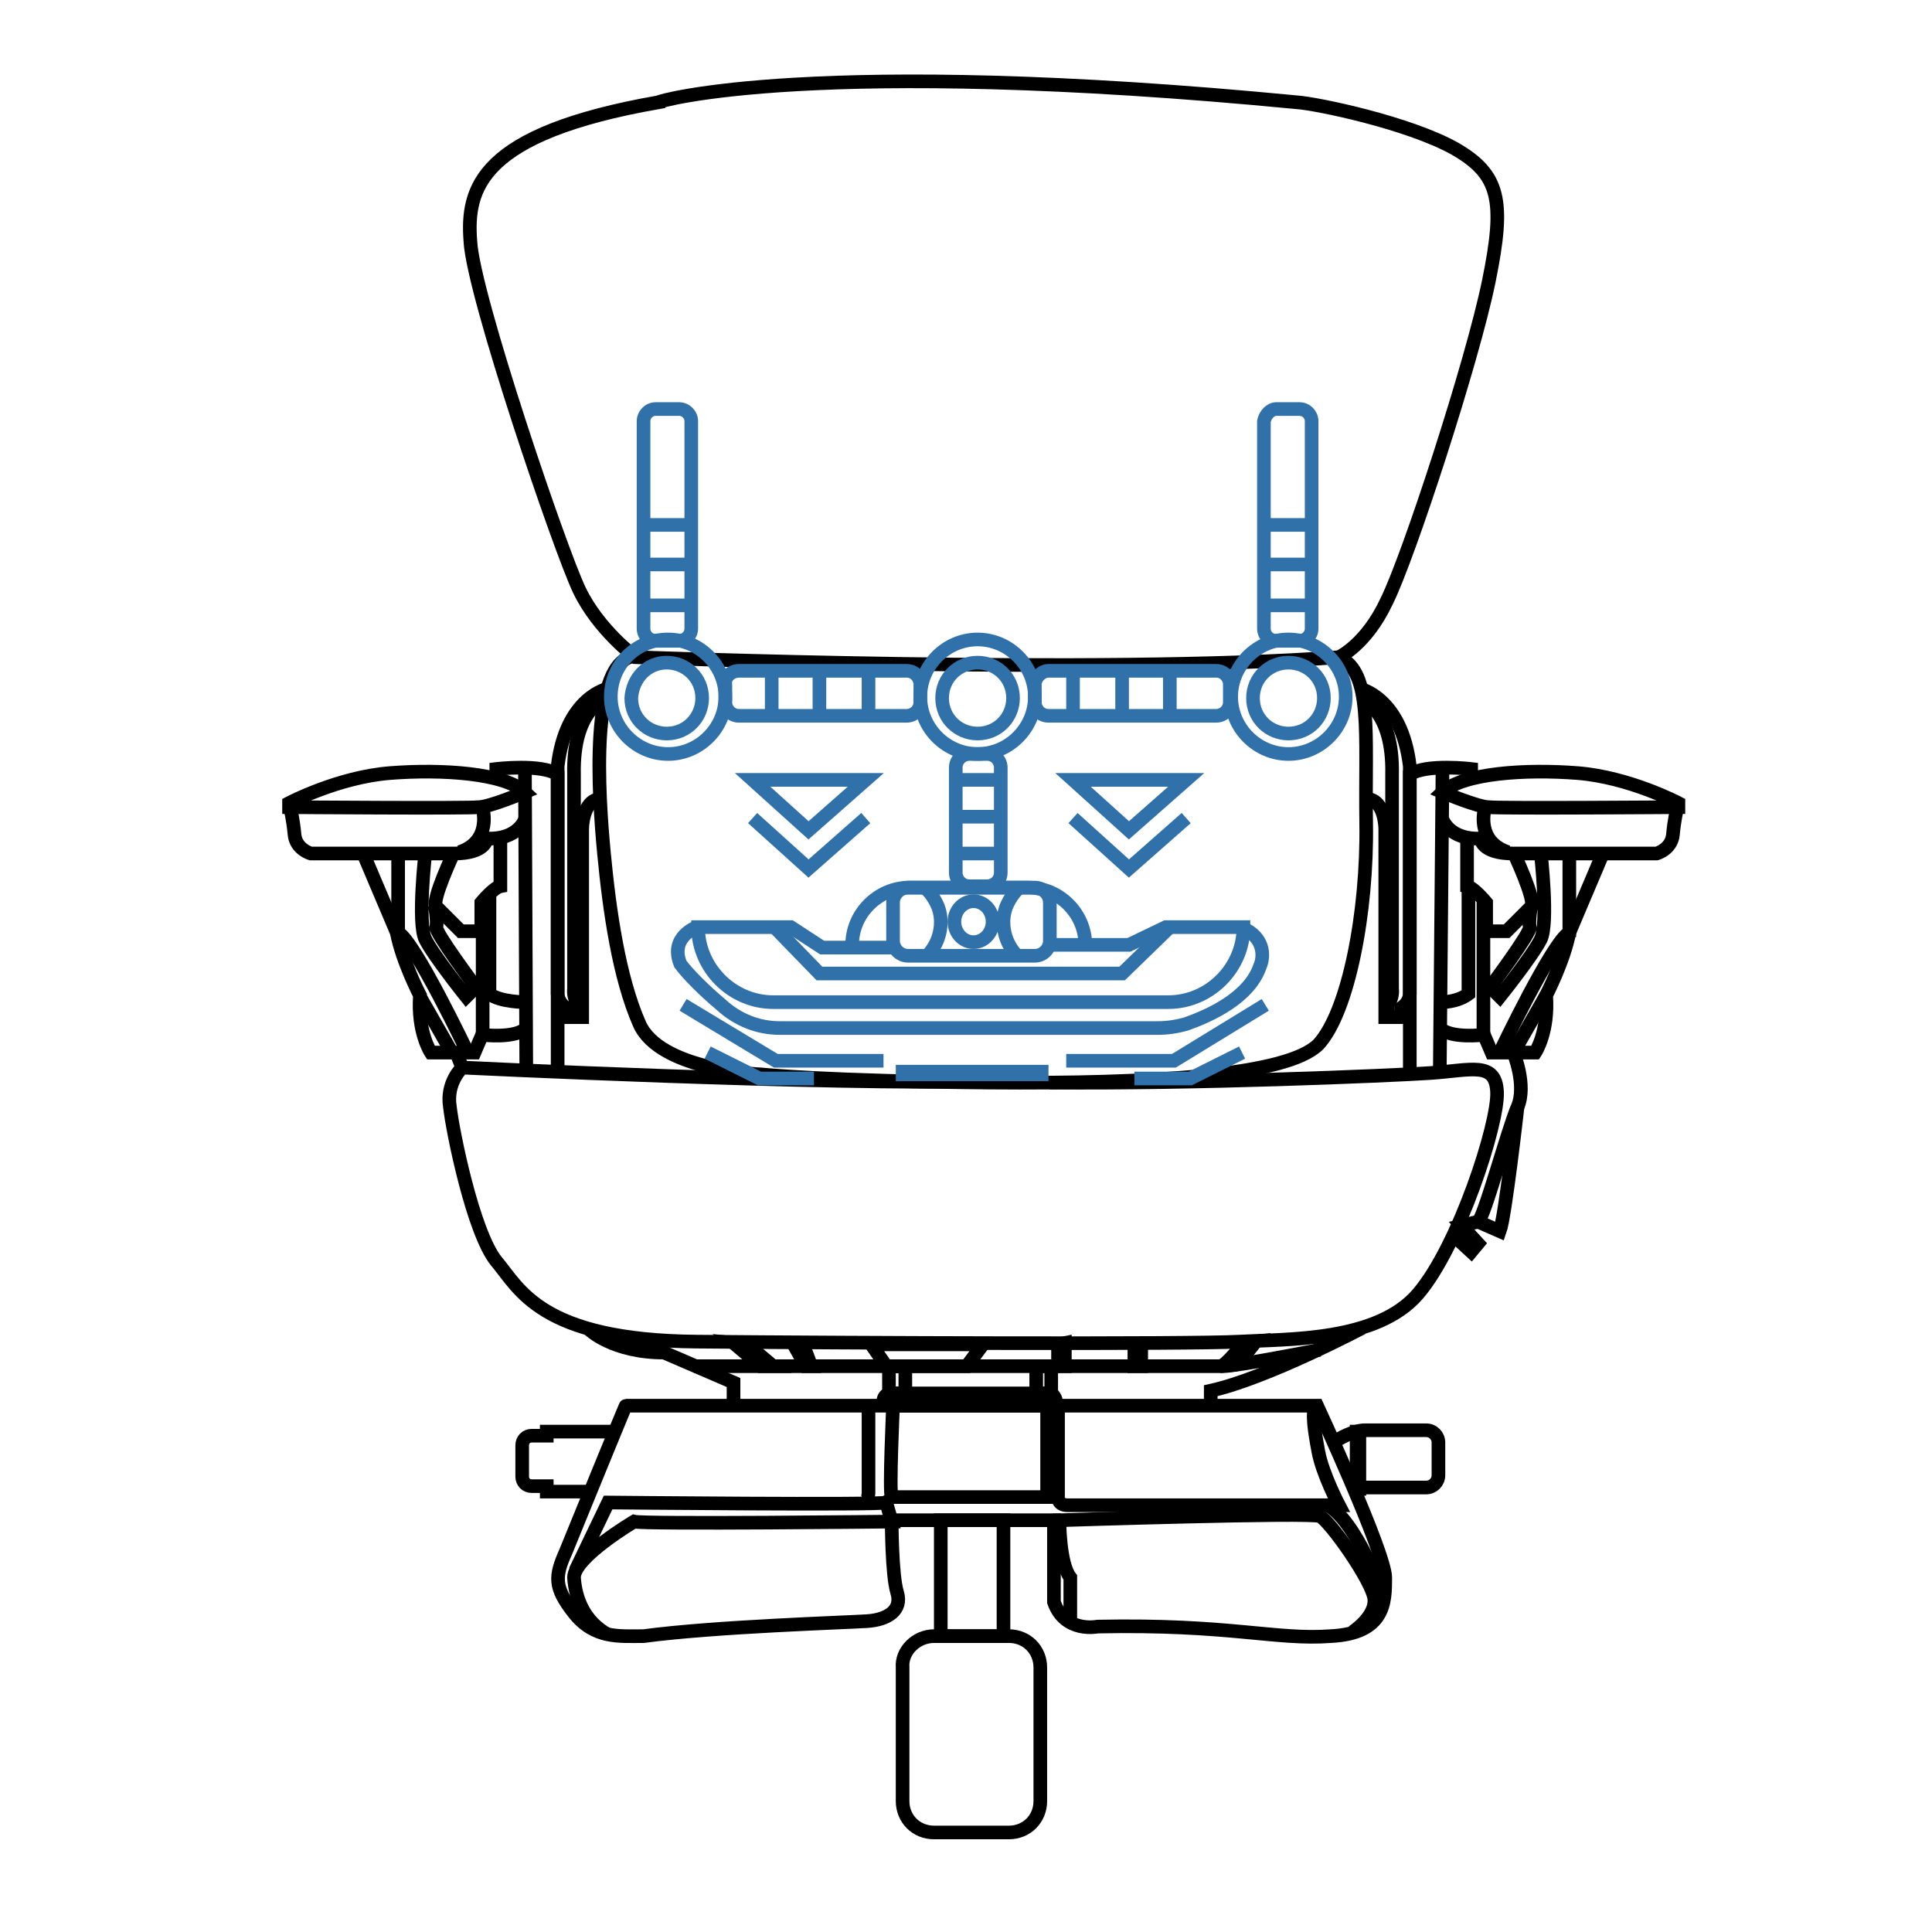 <svg xml:space="preserve" style="enable-background:new 0 0 141.7 141.7;" viewBox="0 0 141.7 141.7" y="0px" x="0px" xmlns:xlink="http://www.w3.org/1999/xlink" xmlns="http://www.w3.org/2000/svg" id="_图层_1" version="1.1">
<style type="text/css">
	.st0{fill:none;stroke:#000000;stroke-miterlimit:10;}
	.st1{fill:none;stroke:#3171A9;stroke-miterlimit:10;}
	.st2{fill:#3171A9;}
</style>
<path d="M95.1,7.5c1.5,0.1,8.2,1.5,11.6,3.4c3.3,1.9,3.7,3.8,2.5,9.7s-5.9,20.3-7.5,23.5c-1.5,3.2-3.5,4.1-3.5,4.1
	c-17.5,1.3-51.6,0-51.6,0s-2.7-2-4.1-4.9c-1.4-2.9-7.8-21.7-8-25.6c-0.3-3.9,0.7-7.9,13.8-10.2C48.3,7.4,59.8,4.1,95.1,7.5L95.1,7.5
	z" class="st0"></path>
<path d="M46.6,48.1c-3.4,0.3-2.7,10.3-2.3,14.5c0.4,4.2,1.1,9.1,2.6,12.5c1.5,3.4,8.9,3.7,8.9,3.7s4.9,0.5,16.8,0.6
	c11.9,0.1,21.8-0.5,24.1-2.8c2.2-2.4,3.6-9.7,3.5-16.2c-0.1-6.6,0.5-11.1-2-12.2" class="st0"></path>
<path d="M77,79.4c10.6,0.1,24.9-0.5,27.9-0.7c3-0.2,4.8-0.9,4.9,1.4s-2.8,11.3-5.8,14.8s-9.5,3.3-13.1,3.5
	c-3.6,0.2-28.3,0.1-39.8,0s-13-3.9-14.7-5.9c-1.7-2.1-3.2-9.5-3.4-11.3c-0.3-1.8,0.9-2.9,0.9-2.9s26.7,1.3,38.7,1" class="st0"></path>
<path d="M44.6,50.5c0,0-3.1,0.6-3.7,5.7v16.7c0,0,0,0.6,0.6,1v0.7h1.2V60.8c0,0,0-2.1,1.3-2.2" class="st0"></path>
<path d="M44.3,51.3c0,0-2.3,0.8-2.2,5.5c0,4.7,0,15.7,0,15.7s-0.1,0.7,0.3,1.1v0.9" class="st0"></path>
<path d="M40.9,78.7V56.8c-1.2-0.8-4.5-0.4-4.5-0.4v0.8" class="st0"></path>
<line y2="56.3" x2="38.5" y1="78.6" x1="38.6" class="st0"></line>
<path d="M21.2,58.9c0,0,3.6-1.9,7.4-2.2s8.4,0,9.9,1.4c0,0-2.6,1.1-3.4,1.1c-0.8,0.1-13.9,0-13.9,0S21.2,59.1,21.2,58.9
	L21.2,58.9z" class="st0"></path>
<path d="M38.5,60.1c0,0-0.5,1.5-2.8,1.4c0,0,0,1.1-2.4,1.1c-2.4,0-10.5,0-10.5,0s-1.1-0.3-1.2-1.4s-0.3-1.9-0.3-1.9" class="st0"></path>
<path d="M26.6,62.5l2.5,5.9c0.4,2.1,1.7,4.6,1.7,4.6c-0.2,2.7,0.8,4.2,0.8,4.2h3.2l0.6-1.4" class="st0"></path>
<path d="M33.3,62.5c0,0-1.7,3.6-1.3,4c0.4,0.4,1.8,1.8,1.8,1.8h1.5v-2.1c0,0,0.9-1.1,1.4-1.2v-3.7" class="st0"></path>
<path d="M38.5,73.5c0,0-1.8,0-2.6-0.6v-7.3" class="st0"></path>
<path d="M38.6,75.4c-0.8,0.8-3.2,0.5-3.2,0.5v-9.9" class="st0"></path>
<line y2="77.3" x2="33.2" y1="73.1" x1="30.8" class="st0"></line>
<path d="M35.4,59.3c0,0,0.7,2.4-1.7,3.2" class="st0"></path>
<path d="M29.2,62.5v5.9c1.2,0.6,5.1,8.8,5.1,8.8" class="st0"></path>
<path d="M31.2,62.5c0,0-0.6,5.2,0,6.4c0.6,1.2,3,4.2,3,4.2l0.7-0.7c0,0-3-4-2.9-4.4c0.1-0.4-0.1-1.6-0.1-1.6" class="st0"></path>
<path d="M99.7,50.5c0,0,3.1,0.6,3.7,5.7v16.7c0,0,0,0.6-0.6,1v0.7h-1.2V60.8c0,0,0-2.1-1.3-2.2" class="st0"></path>
<path d="M99.9,51.3c0,0,2.3,0.8,2.2,5.5c0,4.7,0,15.7,0,15.7s0.1,0.7-0.3,1.1v0.9" class="st0"></path>
<path d="M103.4,78.7V56.8c1.2-0.8,4.5-0.4,4.5-0.4v0.8" class="st0"></path>
<line y2="56.3" x2="105.8" y1="78.6" x1="105.6" class="st0"></line>
<path d="M123.1,58.9c0,0-3.6-1.9-7.4-2.2c-3.8-0.3-8.4,0-9.9,1.4c0,0,2.6,1.1,3.4,1.1c0.8,0.1,13.9,0,13.9,0
	S123.1,59.1,123.1,58.9L123.1,58.9z" class="st0"></path>
<path d="M105.8,60.1c0,0,0.5,1.5,2.8,1.4c0,0,0,1.1,2.4,1.1c2.4,0,10.5,0,10.5,0s1.1-0.3,1.2-1.4s0.3-1.9,0.3-1.9" class="st0"></path>
<path d="M117.6,62.5l-2.5,5.9c-0.4,2.1-1.7,4.6-1.7,4.6c0.2,2.7-0.8,4.2-0.8,4.2h-3.2l-0.6-1.4" class="st0"></path>
<path d="M111,62.5c0,0,1.7,3.6,1.3,4c-0.4,0.4-1.8,1.8-1.8,1.8h-1.5v-2.1c0,0-0.9-1.1-1.4-1.2v-3.7" class="st0"></path>
<path d="M105.8,73.5c0,0,1.1,0,1.9-0.6v-7.7" class="st0"></path>
<path d="M105.6,75.4c0.8,0.8,3.2,0.5,3.2,0.5v-9.9" class="st0"></path>
<path d="M108.9,59.3c0,0-0.7,2.4,1.7,3.2" class="st0"></path>
<path d="M115.1,62.5v5.9c-1.2,0.6-5.1,8.8-5.1,8.8" class="st0"></path>
<path d="M113,62.5c0,0,0.6,5.2,0,6.4c-0.6,1.2-3,4.2-3,4.2l-0.7-0.7c0,0,3-4,2.9-4.4c-0.1-0.4,0.1-1.6,0.1-1.6" class="st0"></path>
<line y2="78.3" x2="33.9" y1="77.3" x1="33.5" class="st0"></line>
<path d="M106.6,90.6l1.3,1.2l0.5-0.6l-1.2-1.3c0,0,0.8-0.2,1.2-0.3c0.4-0.1,2.2-6.8,2.9-8.4c0.7-1.6-0.3-4-0.3-4
	l2.4-4.2" class="st0"></path>
<path d="M111.3,81.2c0,0-0.9,8-1.3,9.1l-1.6-0.7" class="st0"></path>
<path d="M43.2,97.5c0,0,1.7,1.7,5.5,1.7l5.1,2.2v1.6" class="st0"></path>
<path d="M99.9,97.4c0,0-7,3.7-11.1,4.6v1.1" class="st0"></path>
<path d="M45.9,103.1h50.7c0,0,5,10.8,5,12.6c0,1.8,0,4.1-4,4.3c-4,0.3-7.5-0.9-17.1-0.7c0,0-2.4,0.5-3.2-1.8v-6H65.4
	c0,0,0,4,0.4,5.3c0.4,1.3-0.7,2-2.2,2.1c-1.5,0.1-11.2,0.4-16.4,1.1c-1.8,0-3.6,0.2-5.1-1.7s-1.4-2.7-0.6-4.5
	C42.2,112.1,45.9,103,45.9,103.1L45.9,103.1z" class="st0"></path>
<path d="M44.6,119.9c-1.8-1-2.4-2.7-2.5-4.2c0-1.5,4.4-4.1,4.4-4.1c0.8,0.2,18.9,0,18.9,0l-0.4-1.4
	c-0.3,0.2-20.4,0-20.4,0l-2.4,5" class="st0"></path>
<path d="M63.7,103.1v6.4c0,0,0,0.7-0.5,0.7" class="st0"></path>
<path d="M65.5,103.1c0,0-0.3,6.4-0.1,6.7h11.4v-6.7C76.9,103.1,65.5,103.1,65.5,103.1z" class="st0"></path>
<path d="M77.6,103.1v6.6c0,0-0.1,0.7,0.7,0.7h19.9c0,0-1.2-2.3-1.5-3.9c-0.3-1.6-0.5-2.9-0.2-3.4" class="st0"></path>
<path d="M101.5,117.2c0,0-2-5.8-4.3-6.9" class="st0"></path>
<path d="M99.2,119.7c0,0,1.7-1.1,1.6-2.4s-3.3-5.8-4-6.1c-0.7-0.3-19.1,0.3-19.1,0.3s0,3.2,0.8,4.2l0,3.3" class="st0"></path>
<path d="M45.1,105h-5v0.3H39c-0.4,0-0.7,0.3-0.7,0.7v2.3c0,0.4,0.3,0.7,0.7,0.7h1.1v0.4h3.1" class="st0"></path>
<path d="M97.8,105.8c0,0,1.1-0.8,2.2-0.9h4.6c0.5,0,0.9,0.4,0.9,0.9v2.4c0,0.5-0.4,0.9-0.9,0.9h-5.3" class="st0"></path>
<polygon points="99.7,109.2 99.5,109.2 99.5,105 99.7,105" class="st0"></polygon>
<path d="M50.9,100.2h38.8c1,0,7.1-1.2,7.1-1.2" class="st0"></path>
<polygon points="53.8,98.5 55.8,100.2 56.7,100.2 54.8,98.6" class="st0"></polygon>
<polygon points="58.2,98.6 59.1,100.2 59.5,100.2 58.9,98.6" class="st0"></polygon>
<polygon points="63.9,98.6 65,100.2 70.9,100.2 72.1,98.6" class="st0"></polygon>
<polygon points="77.6,98.6 77.6,100.2 78.1,100.2 78.1,98.5" class="st0"></polygon>
<rect height="1.6" width="0.5" class="st0" y="98.6" x="83.2"></rect>
<path d="M91.2,98.5c0,0-1.3,1.7-1.7,1.7c0,0,0.8-0.1,1.1-0.1c0.2,0,1.5-1.7,1.5-1.7L91.2,98.5L91.2,98.5z" class="st0"></path>
<path d="M64.8,103.1c0,0-0.2-0.9,0.6-0.9h11.7c0,0,0.5,0.3,0.3,0.9" class="st0"></path>
<rect height="2" width="1.1" class="st0" y="100.2" x="76"></rect>
<rect height="2" width="1.2" class="st0" y="100.2" x="65.2"></rect>
<rect height="8.5" width="4.6" class="st0" y="111.5" x="69"></rect>
<path d="M68.5,120H74c1.3,0,2.3,1,2.3,2.3v9.8c0,1.3-1,2.3-2.3,2.3h-5.5c-1.3,0-2.3-1-2.3-2.3v-9.8
	C66.1,121.1,67.2,120,68.5,120z" class="st0"></path>
<path d="M48.1,30h1.7c0.5,0,0.9,0.4,0.9,0.9v15.2c0,0.5-0.4,0.9-0.9,0.9h-1.7c-0.5,0-0.9-0.4-0.9-0.9V30.9
	C47.2,30.4,47.6,30,48.1,30z" class="st1"></path>
<path d="M49,46.9L49,46.9c2.3,0,4.2,1.9,4.2,4.2v0c0,2.3-1.9,4.2-4.2,4.2h0c-2.3,0-4.2-1.9-4.2-4.2v0
	C44.8,48.8,46.6,46.9,49,46.9z" class="st1"></path>
<path d="M48.9,48.6L48.9,48.6c1.4,0,2.6,1.1,2.6,2.6v0c0,1.4-1.1,2.6-2.6,2.6l0,0c-1.4,0-2.6-1.1-2.6-2.6v0
	C46.4,49.7,47.5,48.6,48.9,48.6z" class="st1"></path>
<path d="M71.7,46.9L71.7,46.9c2.3,0,4.2,1.9,4.2,4.2v0c0,2.3-1.9,4.2-4.2,4.2h0c-2.3,0-4.2-1.9-4.2-4.2v0
	C67.5,48.8,69.4,46.9,71.7,46.9z" class="st1"></path>
<path d="M71.7,48.6L71.7,48.6c1.4,0,2.6,1.1,2.6,2.6v0c0,1.4-1.1,2.6-2.6,2.6l0,0c-1.4,0-2.6-1.1-2.6-2.6v0
	C69.1,49.7,70.3,48.6,71.7,48.6z" class="st1"></path>
<path d="M94.5,46.9L94.5,46.9c2.3,0,4.2,1.9,4.2,4.2v0c0,2.3-1.9,4.2-4.2,4.2h0c-2.3,0-4.2-1.9-4.2-4.2v0
	C90.3,48.8,92.2,46.9,94.5,46.9z" class="st1"></path>
<path d="M94.5,48.6L94.5,48.6c1.4,0,2.6,1.1,2.6,2.6v0c0,1.4-1.1,2.6-2.6,2.6l0,0c-1.4,0-2.6-1.1-2.6-2.6v0
	C91.9,49.7,93.1,48.6,94.5,48.6z" class="st1"></path>
<path d="M54.2,49.2h12.3c0.6,0,1,0.5,1,1v1.3c0,0.6-0.5,1-1,1H54.2c-0.6,0-1-0.5-1-1v-1.3
	C53.1,49.7,53.6,49.2,54.2,49.2z" class="st1"></path>
<path d="M76.9,49.2h12.3c0.6,0,1,0.5,1,1v1.3c0,0.6-0.5,1-1,1H76.9c-0.6,0-1-0.5-1-1v-1.3
	C75.9,49.7,76.4,49.2,76.9,49.2z" class="st1"></path>
<line y2="38.5" x2="50.7" y1="38.5" x1="47.2" class="st1"></line>
<line y2="41.4" x2="50.7" y1="41.4" x1="47.2" class="st1"></line>
<line y2="44.4" x2="50.7" y1="44.4" x1="47.2" class="st1"></line>
<path d="M93.6,30h1.7c0.5,0,0.9,0.4,0.9,0.9v15.2c0,0.5-0.4,0.9-0.9,0.9h-1.7c-0.5,0-0.9-0.4-0.9-0.9V30.9
	C92.8,30.4,93.2,30,93.6,30z" class="st1"></path>
<line y2="38.5" x2="96.2" y1="38.5" x1="92.8" class="st1"></line>
<line y2="41.4" x2="96.2" y1="41.4" x1="92.8" class="st1"></line>
<line y2="44.4" x2="96.2" y1="44.4" x1="92.8" class="st1"></line>
<line y2="52.6" x2="56.6" y1="49.2" x1="56.6" class="st1"></line>
<line y2="52.6" x2="60.1" y1="49.2" x1="60.1" class="st1"></line>
<line y2="52.6" x2="63.7" y1="49.2" x1="63.7" class="st1"></line>
<line y2="52.6" x2="78.7" y1="49.2" x1="78.7" class="st1"></line>
<line y2="52.6" x2="82.3" y1="49.2" x1="82.3" class="st1"></line>
<line y2="52.6" x2="85.8" y1="49.2" x1="85.8" class="st1"></line>
<path d="M73.4,56.3v7.7c0,0.6-0.5,1-1,1h-1.3c-0.6,0-1-0.5-1-1v-7.7c0-0.6,0.5-1,1-1h1.3C73,55.3,73.4,55.8,73.4,56.3z" class="st1"></path>
<line y2="57.2" x2="70" y1="57.2" x1="73.4" class="st1"></line>
<line y2="59.9" x2="70" y1="59.9" x1="73.4" class="st1"></line>
<line y2="62.6" x2="70" y1="62.6" x1="73.4" class="st1"></line>
<path d="M62.5,69.3L62.5,69.3c0-2.3,1.9-4.2,4.2-4.2h8.7c2.3,0,4.2,1.9,4.2,4.2l0,0" class="st1"></path>
<path d="M66.6,65.1h9.3c0.6,0,1.1,0.5,1.1,1.1V69c0,0.6-0.5,1.1-1.1,1.1h-9.3c-0.6,0-1.1-0.5-1.1-1.1v-2.8
	C65.5,65.6,66,65.1,66.6,65.1z" class="st1"></path>
<ellipse ry="1.5" rx="1.4" cy="67.6" cx="71.4" class="st1"></ellipse>
<path d="M67.8,65.1c0.3,0.2,0.7,0.7,1,1.4c0.4,1.1,0.1,2,0,2.3c-0.2,0.6-0.6,1.1-0.8,1.3" class="st1"></path>
<path d="M74.8,65.1c-0.3,0.2-0.7,0.7-1,1.4c-0.4,1.1-0.1,2,0,2.3c0.2,0.6,0.6,1.1,0.8,1.3" class="st1"></path>
<path d="M76.9,69.3h5.9l2.7-1.3h5.7c0,3-2.5,5.5-5.5,5.5h-29c-3,0-5.5-2.5-5.5-5.5l0,0H58l2.3,1.5h5.3" class="st1"></path>
<polyline points="50.1,73.7 56.9,77.8 64.8,77.8" class="st1"></polyline>
<polyline points="51.9,77.2 55.7,79.1 59.7,79.1" class="st1"></polyline>
<polyline points="92.8,73.7 86.1,77.8 78.2,77.8" class="st1"></polyline>
<polyline points="91.1,77.2 87.3,79.1 83.2,79.1" class="st1"></polyline>
<path d="M51.1,68c0,0-2,0.7-1.2,2.7c0.5,0.7,1.8,2,3,3c1.2,1.1,2.7,1.7,4.3,1.7h27.7c0.7,0,1.4-0.1,2.1-0.3
	c1.7-0.6,4.6-1.9,5.4-4.2c0.4-0.9,0.2-2.2-1.2-2.8" class="st1"></path>
<polyline points="56.8,68 60.1,71.4 82.3,71.4 85.8,68" class="st1"></polyline>
<rect height="1.2" width="11.2" class="st2" y="78.1" x="65.7"></rect>
<polygon points="55.2,57.2 59.3,60.9 63.5,57.2" class="st1"></polygon>
<polyline points="55.2,60 59.3,63.7 63.5,60" class="st1"></polyline>
<polygon points="78.7,57.2 82.8,60.9 87,57.2" class="st1"></polygon>
<polyline points="78.7,60 82.8,63.7 87,60" class="st1"></polyline>
</svg>
